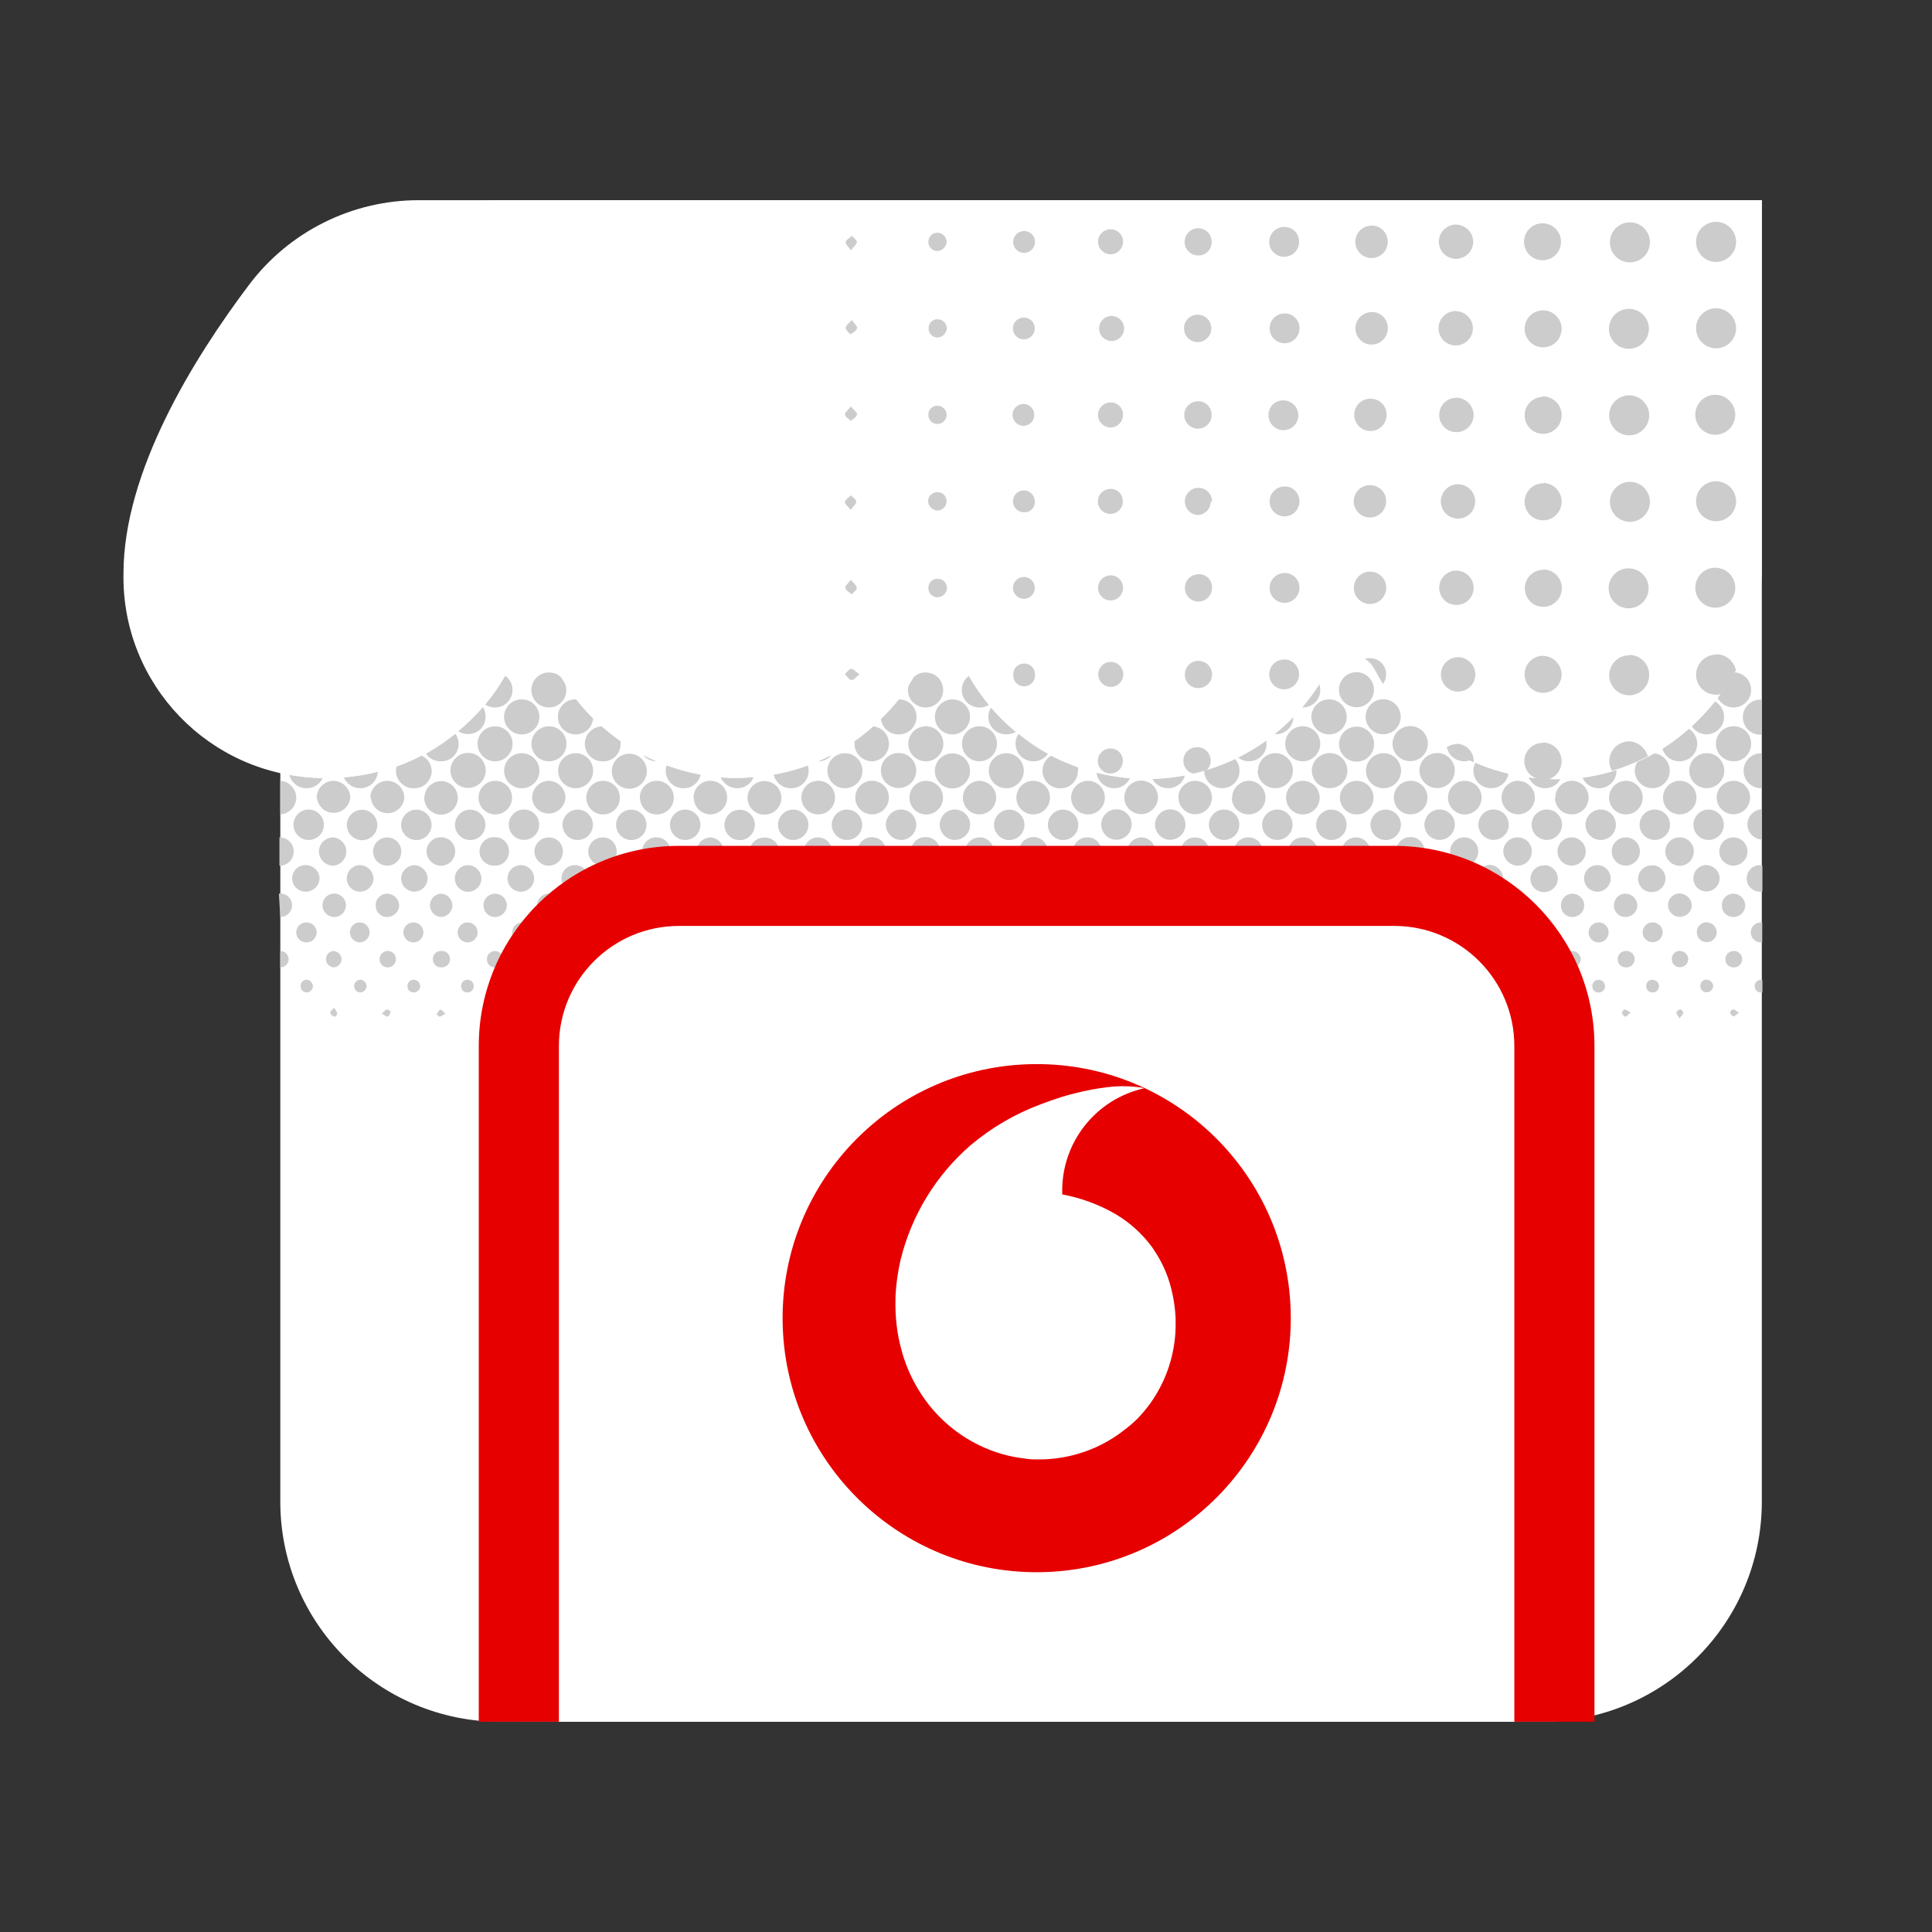 <svg height="120" viewBox="0 0 120 120" width="120" xmlns="http://www.w3.org/2000/svg"><rect x="0" y="0" width="120" height="120" fill="#333333" stroke="none"/><path d="m31.09 12.434h78.34v80.832c0 7.555-6.125 13.676-13.68 13.676h-64.66c-7.555 0-13.68-6.121-13.68-13.676v-67.152c0-7.555 6.125-13.68 13.68-13.68zm0 0" fill="#fff"/><path d="m103.43 52.887c.008-.488.406-.879.895-.875.234-.008.461.086.625.25.168.164.258.391.254.625.004.234-.09.465-.254.629-.168.168-.395.262-.629.262-.488-.016-.879-.406-.891-.891zm2.543-.727c.371.059.742-.102.945-.418.203-.312.203-.719 0-1.031s-.574-.477-.945-.418c-.457.078-.793.473-.793.934 0 .465.336.859.793.934zm1.691 1.605c.484 0 .875-.395.875-.879s-.391-.875-.875-.875c-.484 0-.875.391-.875.875s.391.879.875.879zm.07-5.262c-.422-.027-.816.203-1.004.582-.184.379-.121.832.16 1.145.281.316.723.43 1.121.289.398-.141.668-.508.691-.93.031-.566-.402-1.055-.969-1.094zm-6.773 5.262c.484.008.887-.375.895-.859.012-.484-.371-.887-.855-.895-.484-.012-.887.371-.895.855-.012.484.371.887.855.898zm7.805-7.551c.008-.289-.102-.57-.305-.781-.203-.207-.48-.324-.773-.324-.598-.012-1.098.465-1.109 1.066-.012.602.465 1.098 1.066 1.109.293.012.578-.094.789-.297.211-.203.328-.48.332-.773zm-6.137 5.945c.367.059.738-.102.945-.418.203-.312.203-.719 0-1.031-.207-.312-.578-.477-.945-.418-.457.078-.793.473-.793.934 0 .465.336.859.793.934zm.664-2.66c-.012.281.09.555.285.762.195.203.465.32.746.324.578 0 1.047-.469 1.047-1.043 0-.578-.469-1.047-1.047-1.047-.555.008-1.008.449-1.031 1.004zm2.719-.543c.598 0 1.086-.488 1.086-1.086 0-.602-.488-1.09-1.086-1.09-.602 0-1.09.488-1.09 1.09 0 .598.488 1.086 1.09 1.086zm-10.035 0c.395.004.758-.215.945-.566-.664.016-1.324-.023-1.98-.109.176.414.582.684 1.035.676zm-5.02-1.672c.121 0 .242-.023.355-.062-.5-.23-.98-.492-1.441-.785.117.504.57.855 1.086.848zm1.68 1.672c.527 0 .977-.387 1.055-.906-.699-.164-1.387-.395-2.051-.68-.082.16-.129.336-.129.516.016.609.523 1.09 1.129 1.07zm-10.633-6.129c-.004-.109-.02-.219-.055-.324-.324.5-.68.98-1.062 1.438h.047c.293-.004.57-.121.77-.332.203-.211.312-.492.301-.781zm-3.344 3.387c0-.066 0-.141 0-.211-.555.398-1.141.75-1.754 1.051.324.254.766.301 1.141.125.375-.18.617-.551.625-.965zm28.98-2.273c.602.02 1.105-.453 1.125-1.051.02-.602-.449-1.105-1.051-1.125-.305.551-.645 1.078-1.027 1.578.184.359.547.59.953.598zm-4.977 5.016c.574-.02 1.031-.48 1.047-1.051.02-.574-.41-1.062-.977-1.117-.336.191-.68.367-1.031.527-.109.172-.164.371-.164.57.02.609.523 1.09 1.133 1.07zm1.68-1.672c.488-.008.91-.336 1.039-.805.125-.469-.074-.965-.492-1.215-.508.461-1.055.875-1.633 1.242.141.48.594.797 1.094.777zm-4.402 2.207c-.012.281.09.559.281.766.195.203.461.324.746.328.574.012 1.051-.449 1.062-1.023.012-.578-.449-1.055-1.027-1.066-.559-.004-1.027.434-1.055.996zm-.621-.535c.289.004.562-.109.766-.316.203-.203.316-.477.316-.766 0 0 0 0 0-.043-.688.223-1.391.383-2.109.48.184.402.59.66 1.035.645zm-76.938 8.332c-.344-.016-.633.254-.645.598-.016.344.254.633.594.645.344 0 .625-.277.625-.621 0-.324-.25-.594-.574-.621zm58.477-3.52c.332.035.652-.117.836-.395.18-.277.191-.637.023-.922-.164-.289-.477-.461-.809-.441-.473-.004-.867.367-.895.84-.008.488.379.898.871.918zm1.668-1.609c.367.066.742-.09.949-.398.211-.309.219-.715.023-1.031-.199-.316-.566-.488-.938-.438-.457.066-.801.453-.812.918-.008.465.32.863.777.949zm1.695 1.605c.484 0 .879-.395.879-.879s-.395-.875-.879-.875-.875.391-.875.875.391.879.875.879zm-8.363-4.809c.297.016.586-.09.801-.297.211-.203.332-.488.328-.785.004-.27-.094-.527-.273-.727-.621.293-1.266.535-1.922.727.008.598.496 1.078 1.094 1.082zm1.676 4.82c.234.004.461-.09.629-.254.168-.168.262-.395.258-.629.008-.234-.086-.461-.25-.629s-.391-.258-.625-.254c-.488-.008-.891.379-.902.867.012.5.418.898.914.898zm.578-5.926c-.008.289.105.57.309.777.203.211.48.328.773.328.598.012 1.098-.465 1.109-1.066.012-.602-.465-1.098-1.066-1.109-.293-.004-.574.109-.781.316-.207.207-.32.484-.32.777zm1.074 4.309c.371.059.738-.102.945-.418.203-.312.203-.719 0-1.031-.207-.312-.574-.477-.945-.418-.457.078-.793.473-.793.934 0 .465.336.859.793.934zm20.082 0c.371.059.742-.102.945-.418.203-.312.203-.719 0-1.031s-.574-.477-.945-.418c-.457.078-.793.473-.793.934 0 .465.336.859.793.934zm-11.676 1.609c.242.004.473-.094.641-.266.168-.176.258-.414.242-.652 0-.234-.094-.461-.266-.621-.168-.164-.395-.25-.629-.238-.488.008-.875.41-.871.895.012.492.414.887.906.883zm-11.086-4.195c.02.566.484 1.012 1.051 1.012.578 0 1.043-.469 1.043-1.043 0-.578-.465-1.047-1.043-1.047-.582.016-1.039.496-1.027 1.078zm19.438 2.586c.371.051.734-.117.934-.438.199-.316.191-.723-.02-1.031s-.586-.465-.953-.398c-.457.086-.785.488-.773.949.008.465.352.852.812.918zm-1.762 1.605c.234.02.465-.051.645-.199.18-.152.293-.367.312-.598.027-.234-.047-.465-.195-.645-.148-.18-.367-.289-.598-.309-.234-.023-.469.047-.652.195-.18.148-.297.363-.32.594-.031.496.34.922.836.961zm2.395-4.188c.02.566.488 1.016 1.059 1.008.574-.004 1.039-.477 1.035-1.055-.008-.574-.477-1.039-1.055-1.035-.277.008-.543.129-.734.332-.188.203-.289.473-.281.75zm1.039 4.188c.484 0 .875-.395.875-.879s-.391-.875-.875-.875c-.484 0-.879.391-.879.875s.395.879.879.879zm-4.977-1.605c.371.051.738-.125.934-.441.195-.32.184-.723-.027-1.031s-.586-.461-.953-.395c-.457.086-.781.492-.77.957.012.461.359.848.816.91zm.625-2.625c-.004.566.445 1.031 1.012 1.047.566.004 1.035-.441 1.059-1.008.004-.285-.109-.559-.305-.758-.199-.203-.469-.316-.754-.32-.562.016-1.012.477-1.012 1.039zm-2.32 4.23c.484 0 .875-.395.875-.879s-.391-.875-.875-.875c-.484 0-.875.391-.875.875s.391.879.875.879zm-1.66-1.605c.371.051.738-.117.934-.438.199-.316.191-.723-.02-1.031-.211-.309-.582-.465-.953-.398-.453.086-.781.488-.773.949.008.465.355.852.812.918zm-3.395 0c.367.07.742-.082.953-.387.215-.305.23-.711.035-1.031-.191-.32-.555-.496-.926-.449-.461.059-.812.445-.828.906-.016.465.309.871.766.961zm20.121-6.547c.496-.008.922-.348 1.043-.828.117-.48-.105-.984-.539-1.219-.438.551-.918 1.066-1.438 1.543.203.316.555.508.934.504zm-25.68-1.07c-.367.379-.758.734-1.168 1.062.031.008.062.008.094 0 .586 0 1.066-.473 1.074-1.062zm-62.09 8.344c.004-.234-.09-.461-.254-.625-.168-.164-.395-.258-.629-.25v1.758c.234.004.461-.09.629-.254.164-.168.258-.395.254-.629zm.16-3.332c0-.559-.434-1.02-.992-1.059v2.09c.547-.035.98-.48.992-1.031zm62.516-4.445c-.602 0-1.09.488-1.09 1.086 0 .602.488 1.09 1.09 1.09.598 0 1.086-.488 1.086-1.09 0-.598-.488-1.086-1.086-1.086zm-61.906 3.848c.438.02.844-.227 1.027-.621h-.145c-.645-.027-1.289-.105-1.926-.23.109.492.543.844 1.043.852zm43.523-3.344c.195-.004.387-.055.555-.156-.551-.457-1.066-.957-1.535-1.5-.113.176-.172.379-.168.586.008.297.133.574.352.777.215.199.504.305.797.293zm-32.375-1.09c.008-.219-.055-.434-.172-.621-.469.547-.984 1.051-1.535 1.512.184.117.398.18.621.18.285.004.562-.105.77-.305.203-.203.316-.477.316-.766zm15.621 4.434c.449.012.859-.258 1.023-.676-.328 0-.664.043-1.004.043-.344 0-.691 0-1.035-.043.172.406.57.672 1.016.676zm-26.738 4.777c-.309-.027-.609.121-.773.387-.164.266-.164.602 0 .871.164.266.465.414.773.387.445-.02.797-.383.805-.824-.016-.441-.363-.797-.805-.82zm1.648 1.77c-.375.035-.66.348-.66.727 0 .375.285.688.66.723.277.027.543-.105.688-.34.145-.234.145-.531 0-.766-.145-.234-.41-.367-.688-.344zm51.844-6.547c.492.016.934-.312 1.062-.789-.664.125-1.34.199-2.016.219.191.348.555.562.953.57zm-52.016 13.961c0 .086.137.191.234.223.102.031.191-.117.191-.195 0-.074-.09-.191-.184-.359-.148.156-.281.25-.242.332zm1.863-2.066c-.203.008-.367.168-.383.371s.125.383.328.418c.113.012.223-.027.309-.102.082-.074.133-.184.133-.297-.012-.207-.176-.379-.387-.391zm-1.68-1.785c-.258.031-.453.246-.453.508 0 .258.195.477.453.508.273.004.496-.211.512-.48.008-.289-.223-.527-.512-.535zm-3.379-3.562.086 1.449c.27.004.523-.145.648-.387.129-.242.109-.531-.043-.754-.156-.227-.422-.344-.691-.309zm5.059-6.547c.578.008 1.055-.441 1.082-1.02-.691.176-1.395.289-2.105.348.172.41.578.676 1.023.672zm-3.383 11.895c-.199.035-.34.211-.328.414.008.203.172.363.371.375.211-.004.383-.172.395-.383-.004-.113-.051-.223-.133-.297-.082-.078-.191-.117-.305-.109zm0-3.562c-.344.016-.609.305-.598.648.016.34.305.609.648.594.344 0 .621-.277.621-.621 0-.172-.07-.336-.195-.453-.125-.117-.293-.18-.465-.168zm-1.59 1.777v1.016c.27.008.5-.195.52-.469.012-.141-.039-.281-.141-.387-.098-.102-.234-.16-.379-.16zm40.066-15.125c.602.012 1.098-.469 1.109-1.066.012-.602-.465-1.098-1.066-1.109-.281-.008-.555.094-.766.285-.098.168-.203.336-.309.504-.031.09-.047.184-.051.277-.008.605.477 1.102 1.082 1.109zm-33.434 18.762c-.098 0-.172.125-.324.25.168.094.289.211.363.188.074-.027.16-.168.172-.27.012-.098-.148-.18-.211-.168zm31.797-17.09c.602 0 1.09-.488 1.09-1.09 0-.602-.488-1.086-1.09-1.086-.348.426-.723.828-1.125 1.203.066.57.555.992 1.125.973zm-33.457 8.121c-.445-.008-.816.336-.84.781-.012.23.07.453.23.617.16.164.379.254.609.246.445-.008.805-.363.82-.809-.008-.449-.367-.816-.82-.836zm42.375-5.859c0 .293.117.57.324.773.211.207.488.32.781.316.289.004.57-.109.773-.316.207-.203.324-.484.32-.773.008-.07.008-.145 0-.219-.574-.199-1.133-.441-1.672-.719-.332.195-.531.555-.527.938zm-13.922-.582c.312-.008.609-.148.812-.387-.266.129-.539.262-.812.379zm10.035-3.348c.195-.004.387-.062.555-.168-.469-.559-.887-1.16-1.246-1.797-.293.215-.457.559-.441.922.035.598.535 1.059 1.133 1.043zm8.312 5.012c.426.012.82-.234 1-.621-.699-.059-1.391-.176-2.07-.348.062.547.52.961 1.07.969zm-43.438 0c.285 0 .562-.113.762-.316.199-.203.312-.48.309-.766-.008-.406-.25-.777-.621-.945-.5.266-1.02.492-1.555.68-.035.102-.047.207-.043.316.031.602.547 1.062 1.148 1.031zm38.465-1.672c.352 0 .684-.176.883-.465-.645-.363-1.254-.777-1.824-1.246-.129.184-.195.402-.188.621.004.297.125.578.336.781.211.203.496.316.793.309zm-32.375-4.457c-.004-.344-.172-.664-.457-.859-.363.633-.777 1.23-1.242 1.789.184.121.402.184.621.184.293 0 .57-.121.773-.328.203-.211.312-.496.305-.785zm2.242 1.113c.289.008.57-.102.777-.305.211-.203.324-.48.324-.773 0-.129-.023-.262-.062-.383-.086-.133-.176-.27-.254-.406-.203-.203-.48-.312-.766-.309-.602 0-1.09.484-1.09 1.086 0 .602.488 1.09 1.09 1.09zm-6.676 3.344c.289.004.57-.109.777-.316.203-.207.316-.488.309-.777 0-.223-.07-.441-.199-.621-.57.465-1.184.883-1.828 1.242.215.309.566.484.941.473zm21.719 1.672c.289.008.574-.102.785-.305.207-.203.324-.484.324-.777 0-.109-.016-.223-.047-.328-.691.25-1.398.438-2.121.566.113.492.551.84 1.059.844zm-14.465-4.453c-.004.293.105.574.312.781.203.207.48.324.77.328.578.02 1.066-.418 1.105-.996-.371-.371-.723-.766-1.051-1.18-.293-.016-.578.09-.793.293s-.34.48-.344.773zm1.672 1.676c-.004.289.109.57.312.777s.48.328.77.328c.297.02.586-.086.801-.289.219-.203.34-.484.34-.781 0-.066 0-.129 0-.199-.398-.277-.777-.578-1.141-.902-.586.004-1.066.477-1.082 1.066zm6.094 2.777c.523.023.988-.332 1.102-.844-.719-.133-1.426-.324-2.113-.574-.035.098-.055.203-.062.305-.008.605.473 1.102 1.074 1.113zm-2.484-2.078c.207.258.52.406.852.406-.305-.125-.586-.254-.867-.406zm14.223.406c.574-.016 1.035-.473 1.059-1.047.02-.574-.406-1.062-.977-1.125-.367.332-.758.641-1.164.93-.004.047-.004.098 0 .148 0 .594.477 1.078 1.07 1.094zm-16.734 6.484c.23.004.457-.086.625-.254.164-.164.258-.387.258-.621.004-.234-.086-.461-.25-.629-.164-.168-.387-.258-.621-.254-.488-.004-.887.383-.898.867.008.488.398.883.887.891zm-1.691-1.609c.367.059.738-.102.941-.418.207-.312.207-.719 0-1.031-.203-.312-.574-.477-.941-.418-.457.078-.793.473-.793.934 0 .465.336.859.793.934zm-1.707 1.605c.234.016.465-.062.641-.215.176-.156.281-.375.293-.609.02-.23-.055-.461-.207-.637-.156-.176-.375-.277-.605-.289-.238-.02-.473.059-.652.219-.18.156-.289.379-.301.617-.012.477.355.879.832.914zm4.977-1.613c.359.082.734-.051.957-.344.227-.293.262-.688.09-1.016s-.52-.523-.887-.504c-.469.023-.852.391-.891.859-.043.473.27.898.73 1.004zm-6.609 0c.367.062.738-.102.945-.414.203-.316.203-.719 0-1.035-.207-.312-.578-.477-.945-.414-.457.074-.793.469-.793.934 0 .461.336.855.793.93zm-5.012 1.617c.234.004.461-.09.629-.254.168-.168.262-.395.262-.629.004-.234-.086-.461-.254-.629-.164-.164-.391-.258-.625-.254-.488-.008-.891.383-.902.871.012.492.406.887.895.902zm13.367 0c.488.012.891-.375.902-.863.012-.488-.379-.891-.863-.902-.488-.012-.895.375-.902.863-.012.488.375.891.863.902zm-11.719-1.609c.367.07.738-.082.953-.391.215-.305.227-.711.031-1.031-.195-.316-.559-.492-.93-.445-.461.062-.809.445-.824.91-.012.465.312.867.77.957zm1.734 1.609c.234-.004.461-.105.621-.277.16-.176.242-.406.23-.641-.004-.234-.098-.461-.27-.621-.172-.16-.398-.246-.633-.234-.332-.016-.645.156-.809.445-.168.285-.156.645.023.922.184.277.504.43.836.395zm18.355-1.609c.367.059.738-.102.941-.418.207-.312.207-.719 0-1.031-.203-.312-.574-.477-.941-.418-.457.078-.793.473-.793.934 0 .465.336.859.793.934zm-6.711 0c.371.059.738-.102.945-.418.203-.312.203-.719 0-1.031-.207-.312-.574-.477-.945-.418-.457.078-.793.473-.793.934 0 .465.336.859.793.934zm21.719-1.578c.426.02.82-.223.996-.605.18-.387.105-.844-.184-1.152-.293-.312-.742-.414-1.137-.262-.398.152-.664.531-.672.953-.012.574.441 1.051 1.016 1.066zm-1.625-3.801c-.598 0-1.086.488-1.086 1.09 0 .598.488 1.086 1.086 1.086.602 0 1.09-.488 1.09-1.086 0-.602-.488-1.09-1.09-1.09zm-4.438 1.094c0 .293.117.57.324.777.203.203.484.32.777.316.602 0 1.086-.484 1.086-1.086 0-.602-.484-1.09-1.086-1.09-.602-.004-1.094.48-1.102 1.082zm-31.711 1.641c-.008.285.094.559.293.762.195.203.465.32.746.32.578 0 1.043-.465 1.043-1.043 0-.578-.465-1.043-1.043-1.043-.551.012-1 .441-1.031.992zm21.098 4.266c.332.027.652-.133.824-.414.176-.285.176-.645 0-.926-.172-.285-.492-.445-.824-.418-.484 0-.883.387-.895.871.016.484.414.871.902.875zm-4.352-4.176c.031.551.492.98 1.043.977.426-.012.805-.277.957-.672.152-.398.047-.848-.266-1.141-.312-.289-.77-.359-1.152-.18-.387.18-.625.578-.602 1zm2.711 2.566c.371.055.734-.117.934-.438.199-.316.191-.719-.02-1.031-.211-.309-.586-.465-.953-.395-.457.082-.785.484-.773.945.008.465.352.852.812.918zm.621-2.582c.02.57.488 1.016 1.055 1.008.578 0 1.047-.465 1.047-1.043 0-.578-.469-1.043-1.047-1.043-.281-.004-.555.109-.75.309-.199.203-.309.477-.305.758zm-26.734 0c.07.527.531.914 1.062.895s.965-.438 1-.969c-.023-.57-.492-1.02-1.062-1.02-.285.008-.551.129-.746.336-.191.207-.293.484-.281.766zm3.344-.059c.031.539.473.969 1.016.977.543.012 1.004-.398 1.055-.941.008-.582-.457-1.059-1.039-1.07-.582-.008-1.059.457-1.07 1.039zm14.961-1.656c-.012.605.469 1.102 1.074 1.113.598.008 1.09-.473 1.102-1.07.008-.602-.469-1.094-1.07-1.105-.598-.012-1.094.465-1.105 1.062zm-13.973 5.891c.484.012.887-.371.898-.855.012-.484-.371-.887-.855-.898s-.887.371-.898.855c-.012.48.371.883.855.898zm1.652-1.605c.367.07.742-.082.957-.391.211-.305.223-.711.031-1.031-.195-.316-.559-.492-.93-.445-.461.062-.809.445-.824.91-.012.465.312.867.766.957zm-3.398 0c.359.082.734-.055.957-.344.227-.293.262-.691.09-1.016-.172-.328-.52-.523-.887-.508-.473.027-.852.395-.895.863-.039.469.273.898.734 1.004zm-3.277-1.867c-.457.082-.785.484-.777.945.008.465.348.855.809.922.371.055.738-.117.938-.434.199-.316.191-.723-.02-1.031-.207-.309-.582-.469-.949-.402zm90.336-6.84c-.602 0-1.09.488-1.09 1.09 0 .602.488 1.09 1.09 1.09h.086v-2.191zm-81.363 4.422c.02.605.523 1.082 1.129 1.062.602-.016 1.078-.516 1.062-1.113-.016-.602-.516-1.078-1.117-1.062-.605.012-1.086.508-1.074 1.113zm29.551.621c-.578 0-1.043.469-1.043 1.047 0 .574.465 1.043 1.043 1.043s1.043-.469 1.043-1.043c0-.578-.465-1.047-1.043-1.047zm-36.828 5.273c.457-.039.809-.422.809-.879 0-.461-.352-.84-.809-.879-.488-.004-.887.387-.895.875.016.488.41.875.895.883zm10.609-9.27c-.012.605.469 1.102 1.074 1.113.602.016 1.102-.461 1.117-1.062.016-.598-.461-1.098-1.059-1.113-.293-.012-.578.094-.789.293-.211.203-.336.477-.344.77zm2.762 3.996c-.285.008-.551.129-.742.336-.191.207-.293.484-.277.766.055.543.523.949 1.07.93.547-.023.984-.465 1-1.012-.023-.566-.484-1.016-1.051-1.02zm0-3.387c-.602.016-1.078.516-1.062 1.117.016.598.516 1.074 1.117 1.059.602-.016 1.074-.516 1.059-1.117-.016-.602-.516-1.074-1.113-1.059zm5.68 4.465c.02.566.484 1.016 1.051 1.012.578 0 1.047-.469 1.047-1.043 0-.578-.469-1.047-1.047-1.047-.285-.004-.559.109-.762.312-.199.203-.309.48-.301.766zm-9-4.465c-.602 0-1.09.488-1.09 1.086 0 .602.488 1.09 1.09 1.09.598 0 1.086-.488 1.086-1.09 0-.598-.488-1.086-1.086-1.086zm0 3.387c-.578.012-1.039.484-1.031 1.062.008.574.484 1.035 1.062 1.027.574-.012 1.031-.488 1.02-1.066-.012-.578-.488-1.035-1.066-1.023zm5.004-1.715c-.602 0-1.09.488-1.09 1.09 0 .598.488 1.086 1.09 1.086.602 0 1.086-.488 1.086-1.086 0-.602-.484-1.09-1.086-1.09zm1.703 3.805c.578 0 1.043-.469 1.043-1.043 0-.578-.465-1.047-1.043-1.047-.578 0-1.043.469-1.043 1.047 0 .574.465 1.043 1.043 1.043zm-6.148-2.711c.008.605.5 1.09 1.105 1.082.602 0 1.09-.488 1.09-1.086 0-.602-.488-1.09-1.09-1.09-.293-.004-.574.109-.781.316-.207.207-.324.484-.324.777zm22.867 5.895c.238-.008.461-.105.621-.281.16-.172.242-.402.23-.637-.004-.234-.102-.457-.27-.617-.172-.16-.398-.246-.633-.238-.484.012-.871.414-.863.902.016.492.422.883.914.871zm21.727-1.609c.367.051.734-.121.934-.441.195-.316.184-.723-.027-1.031s-.582-.461-.953-.395c-.453.086-.781.488-.77.953.012.461.355.852.816.914zm-1.711 1.605c.234.008.461-.078.629-.238.172-.16.27-.383.273-.617.012-.23-.074-.457-.23-.629-.16-.172-.383-.27-.617-.27-.484-.016-.887.363-.902.848s.363.891.848.906zm16.785-3.18c.578 0 1.047-.469 1.047-1.043 0-.578-.469-1.047-1.047-1.047-.574 0-1.043.469-1.043 1.047 0 .574.469 1.043 1.043 1.043zm-17.781-1.094c-.016.422.223.809.605.984.383.18.832.105 1.141-.18.309-.289.414-.734.266-1.125-.148-.395-.52-.66-.941-.676-.57-.016-1.051.426-1.082.996zm14.965-1.617c.02.605.523 1.086 1.129 1.07.598-.012 1.078-.508 1.066-1.105-.008-.602-.504-1.082-1.105-1.07-.605.008-1.09.5-1.09 1.105zm-18.949 4.273c.371.051.734-.121.934-.441.195-.316.188-.723-.023-1.031-.211-.309-.586-.461-.953-.395-.457.086-.785.488-.773.953.012.461.355.848.816.914zm.621-2.645c-.016.566.43 1.039.996 1.062.422.023.816-.219.996-.605.18-.383.105-.84-.184-1.148-.293-.312-.742-.414-1.137-.262-.398.152-.664.527-.672.953zm1.059 4.254c.234-.004.457-.102.621-.273.16-.172.246-.398.234-.633-.008-.473-.398-.848-.871-.84-.484.012-.871.414-.863.898.023.469.398.84.863.859zm1.641-1.609c.367.059.738-.105.945-.418.203-.312.203-.719 0-1.031-.207-.316-.578-.477-.945-.418-.457.074-.793.469-.793.934 0 .461.336.859.793.934zm11.695-8.223c.602.016 1.098-.465 1.109-1.066.012-.598-.465-1.098-1.066-1.109-.602-.012-1.098.465-1.109 1.066-.012.602.465 1.098 1.066 1.109zm2.258 2.266c.008.605.508 1.09 1.113 1.082.598 0 1.086-.488 1.086-1.09 0-.602-.488-1.086-1.086-1.086-.297-.004-.578.113-.785.32-.207.207-.324.492-.324.785zm-5.008 1.684c.008.293.129.57.336.77.211.203.492.312.785.309.602 0 1.086-.488 1.086-1.09 0-.602-.484-1.09-1.086-1.09-.297-.004-.582.109-.793.316-.211.207-.328.488-.328.785zm-14.008 5.883c.234.02.465-.059.641-.215.176-.152.281-.371.293-.605.02-.234-.055-.465-.207-.637-.156-.176-.375-.281-.609-.289-.234-.02-.473.059-.648.219-.18.156-.285.383-.293.621-.012.473.352.875.824.914zm20.145-3.176c.578 0 1.047-.469 1.047-1.047s-.469-1.043-1.047-1.043c-.574 0-1.043.465-1.043 1.043s.469 1.047 1.043 1.047zm-2.797-6.078c0 .293.113.574.32.781.203.203.484.32.773.32.602 0 1.09-.488 1.09-1.086 0-.602-.488-1.09-1.09-1.09-.598.004-1.082.484-1.094 1.082zm-.559.625c-.602 0-1.09.484-1.09 1.086 0 .602.488 1.09 1.09 1.09.602 0 1.086-.488 1.086-1.09 0-.602-.484-1.086-1.086-1.086zm-3.34 3.367c-.578 0-1.043.469-1.043 1.047 0 .574.465 1.043 1.043 1.043s1.047-.469 1.047-1.043c0-.578-.469-1.047-1.047-1.047zm5.012-1.715c-.602 0-1.09.488-1.09 1.09 0 .598.488 1.086 1.09 1.086.602 0 1.09-.488 1.09-1.086 0-.602-.488-1.09-1.09-1.09zm-1.668 1.715c-.574 0-1.043.469-1.043 1.047 0 .574.469 1.043 1.043 1.043.578 0 1.047-.469 1.047-1.043 0-.578-.469-1.047-1.047-1.047zm-31.809 3.664c.371.059.742-.102.945-.418.203-.312.203-.719 0-1.031s-.574-.477-.945-.418c-.457.078-.793.473-.793.934 0 .465.336.859.793.934zm.668-2.625c-.004.281.109.551.309.746.199.199.473.305.754.301.574-.012 1.031-.484 1.023-1.059-.004-.574-.477-1.035-1.051-1.031-.574.004-1.035.469-1.035 1.043zm-3.348 0c-.004.566.449 1.031 1.016 1.047.422.012.812-.234.984-.625s.09-.844-.203-1.148c-.297-.305-.75-.398-1.145-.242-.395.16-.652.543-.652.969zm2.73-.578c.602-.012 1.078-.512 1.062-1.113-.012-.602-.512-1.074-1.113-1.062-.602.016-1.074.512-1.062 1.113.016.602.512 1.078 1.113 1.062zm-1.73 4.809c.484.012.891-.367.906-.852.016-.484-.363-.887-.848-.902-.484-.016-.891.363-.906.848-.016.484.367.891.848.906zm7.289-9.246c0 .602.488 1.094 1.094 1.094.602 0 1.09-.488 1.09-1.09 0-.602-.488-1.086-1.09-1.086-.598.004-1.082.484-1.094 1.082zm-3.352 3.355c.016.605.52 1.086 1.125 1.07.602-.012 1.082-.508 1.07-1.105-.012-.602-.508-1.082-1.105-1.07-.293 0-.57.117-.777.328-.203.207-.316.488-.312.777zm6.145.621c-.566 0-1.027.445-1.051 1.008-.023.566.41 1.043.977 1.078.281.012.555-.094.762-.285.203-.191.324-.461.332-.742-.004-.566-.449-1.031-1.016-1.059zm-.039-3.387c-.602.008-1.078.504-1.07 1.105.012.602.508 1.082 1.109 1.07.598-.012 1.078-.508 1.066-1.105-.008-.602-.504-1.082-1.105-1.07zm-3.312 0c-.602 0-1.09.488-1.09 1.086 0 .602.488 1.09 1.09 1.09.602 0 1.086-.488 1.086-1.09 0-.598-.484-1.086-1.086-1.086zm9.02 4.465c.023.562.488 1.008 1.051 1.012.578 0 1.047-.469 1.047-1.043 0-.578-.469-1.047-1.047-1.047-.281 0-.555.117-.75.316-.199.203-.305.477-.301.762zm-2.293 4.195c.234-.012.449-.113.605-.285.156-.176.238-.402.227-.633-.004-.234-.098-.457-.266-.617-.168-.164-.395-.25-.629-.242-.488.008-.879.406-.875.895.008.492.414.887.906.883zm-1.73-1.609c.367.07.742-.082.957-.387.215-.305.227-.711.035-1.031-.195-.32-.559-.496-.93-.449-.461.059-.809.445-.824.906-.016.465.309.871.762.961zm3.352 0c.371.066.742-.086.953-.395.211-.309.223-.715.023-1.031-.195-.32-.562-.492-.93-.441-.461.066-.805.453-.816.914-.012.465.316.867.77.953zm15.594-7.637c.008.605.504 1.094 1.109 1.09.602 0 1.086-.488 1.086-1.09 0-.602-.484-1.086-1.086-1.086-.605-.004-1.102.48-1.109 1.086zm-20.605 9.246c.238 0 .461-.094.625-.262.164-.168.258-.391.254-.629 0-.23-.09-.457-.258-.621-.168-.164-.391-.254-.625-.246-.488 0-.887.395-.891.883.02.484.41.867.895.875zm-5.016-1.609c.371.055.738-.117.938-.434.199-.316.191-.723-.02-1.031-.207-.309-.582-.469-.949-.402-.457.082-.785.484-.777.945.008.465.352.855.809.922zm3.355 0c.371.051.738-.125.934-.441.195-.32.184-.723-.027-1.031-.211-.309-.586-.461-.953-.395-.457.086-.781.492-.77.957.012.461.359.848.816.91zm-1.664 1.617c.238-.004.465-.105.625-.281.164-.176.246-.41.234-.645 0-.238-.098-.461-.27-.625-.168-.16-.398-.246-.633-.234-.242-.004-.473.094-.645.266-.168.172-.258.406-.25.648.023.496.438.883.938.871zm-13.375-.008c.457-.039.809-.422.809-.879 0-.461-.352-.84-.809-.879-.488.004-.879.398-.875.887.016.477.398.859.875.871zm25.059-.035c-.43.035-.758.395-.758.82 0 .43.328.789.758.824.441-.004.805-.352.832-.793 0-.469-.379-.852-.844-.852zm-45.16 5.332c-.258.02-.461.234-.469.492-.012.262.18.488.438.523.195.027.387-.062.492-.223.109-.164.117-.371.02-.539-.098-.172-.285-.27-.48-.254zm41.812-5.332c-.309-.027-.609.121-.773.387-.164.266-.164.602 0 .871.164.266.465.414.773.387.449-.023.797-.391.797-.84-.02-.43-.363-.777-.797-.805zm1.688 1.77c-.199-.004-.387.074-.527.215-.137.145-.211.336-.199.531 0 .188.074.371.207.504.137.129.316.203.508.199.195 0 .387-.078.527-.215.137-.141.215-.332.211-.531-.027-.387-.34-.691-.727-.703zm1.641 1.785c-.344.016-.609.305-.598.648.016.34.305.609.648.594.344-.012.609-.301.594-.645-.012-.344-.301-.613-.645-.598zm-3.332 0c-.344 0-.621.277-.621.621s.277.621.621.621.621-.277.621-.621-.277-.621-.621-.621zm3.371 3.562c-.207.008-.371.168-.387.371-.012.203.129.383.328.418.113.012.227-.027.312-.102.082-.074.133-.184.137-.297-.016-.207-.184-.375-.391-.391zm-1.691-1.785c-.273-.004-.496.215-.5.484-.012.141.035.281.137.383.098.102.234.156.375.148.27.004.496-.211.508-.48.004-.141-.051-.277-.148-.375-.098-.102-.23-.16-.371-.16zm-4.977-5.332c-.441-.004-.812.34-.84.781-.012.223.07.441.223.605.152.164.363.258.586.258.449-.004.812-.359.828-.809-.004-.449-.359-.816-.809-.836zm-.035 3.555c-.344 0-.625.277-.625.621s.281.621.625.621.621-.277.621-.621-.277-.621-.621-.621zm0 3.562c-.199.023-.352.195-.352.395 0 .199.152.371.352.395.109.004.219-.039.297-.117.078-.078.121-.188.117-.297-.02-.219-.207-.379-.422-.375zm1.629-1.785c-.258.031-.453.246-.453.508 0 .258.195.477.453.508.137.004.273-.051.371-.148.102-.098.156-.23.156-.367-.012-.281-.246-.504-.527-.5zm-.18 3.852c0 .086.137.191.234.223s.191-.117.191-.195c0-.074-.094-.191-.184-.359-.121.156-.25.25-.242.332zm-3.109-7.414c-.199-.008-.391.07-.531.207-.141.141-.215.332-.211.527-.004.391.309.707.699.715.402 0 .73-.324.738-.727-.016-.383-.312-.691-.691-.723zm4.973 5.348c-.199.035-.344.211-.332.414s.172.363.375.375c.152.008.297-.07.371-.203.074-.133.066-.297-.023-.422-.086-.125-.238-.188-.391-.164zm-1.629-5.348c-.199-.004-.387.074-.523.215-.141.145-.211.336-.203.531 0 .188.074.371.211.504.133.129.316.203.504.199.195 0 .387-.078.527-.215.137-.141.215-.332.211-.531-.023-.387-.344-.695-.734-.703zm11.719 1.785c-.344 0-.621.277-.621.621s.277.621.621.621c.344.012.633-.258.641-.602.012-.344-.258-.629-.602-.641zm0 3.562c-.109 0-.219.047-.293.133-.074.086-.109.199-.09.309.004.105.055.199.133.266.082.066.188.098.289.082.211-.02.371-.199.367-.41-.016-.223-.211-.395-.438-.379zm-5.234 2.09c.055.102.148.176.262.203.039 0 .18-.148.176-.215-.008-.07-.121-.188-.23-.344-.137.168-.258.281-.238.355zm5.23-9.207c-.312-.02-.605.145-.762.414-.152.27-.145.602.027.863s.473.402.785.367c.426-.047.746-.414.734-.844-.016-.434-.355-.781-.785-.801zm1.629 5.332c-.258.031-.453.246-.453.508 0 .258.195.477.453.508.195.02.383-.07.488-.238.102-.164.102-.375 0-.539-.105-.168-.293-.258-.488-.238zm-3.332 0c-.277 0-.5.223-.5.5-.004.129.039.258.129.352.086.098.207.156.34.164.191.02.383-.07.488-.238.102-.164.102-.375 0-.539-.105-.168-.297-.258-.488-.238zm3.363 3.637c-.09 0-.199.125-.238.227-.035.098.121.203.188.211.07.004.191-.094.367-.18-.176-.133-.242-.262-.316-.258zm-3.379-7.199c-.371.047-.652.371-.637.746.012.379.312.684.688.703.273.016.535-.129.672-.367.133-.238.125-.531-.027-.762-.152-.23-.422-.352-.695-.32zm-.211 7.414c0 .086.137.191.238.223.098.031.191-.117.191-.195 0-.074-.094-.191-.188-.359-.105.156-.242.25-.242.332zm-3.109-7.414c-.371.035-.66.348-.66.727 0 .375.289.688.66.723.199.012.391-.059.539-.191.145-.133.23-.32.238-.516 0-.203-.086-.395-.23-.535-.148-.137-.344-.215-.547-.207zm0 3.562c-.258.031-.453.246-.453.508 0 .258.195.477.453.508.195.02.387-.07.488-.238.105-.164.105-.375 0-.539-.102-.168-.293-.258-.488-.238zm1.648 1.785c-.102.008-.199.055-.266.133-.066.078-.098.18-.086.285 0 .102.039.199.117.273.074.07.176.105.277.098.215-.004.383-.172.395-.383-.004-.117-.051-.227-.137-.301-.086-.078-.199-.117-.312-.105zm.043-7.117c-.223 0-.438.094-.59.254-.156.16-.238.379-.23.602.02.445.383.793.828.789.426-.035.754-.395.754-.824 0-.426-.328-.785-.754-.82zm0 3.555c-.34.016-.609.305-.594.648.012.34.301.609.645.594.344-.012.609-.301.598-.645-.016-.344-.305-.613-.648-.598zm-13.367-3.555c-.445.012-.797.375-.801.82-.004.445.352.812.797.824.445.004.816-.344.84-.789 0-.23-.094-.453-.258-.613-.164-.164-.391-.25-.621-.242zm-15.059 1.77c-.375.023-.672.332-.68.707-.012.379.27.699.645.742.387.012.719-.285.75-.672.016-.41-.305-.758-.715-.777zm4.977 1.785c-.344.016-.613.305-.598.648.012.34.301.609.645.594.344-.012.613-.301.598-.645-.012-.344-.305-.613-.645-.598zm1.473 5.641c0 .043.109.203.18.211.066.004.191-.094.367-.18-.148-.133-.238-.262-.312-.258-.074.008-.203.133-.242.227zm.234-3.863c-.258.02-.465.23-.473.492-.012.258.18.484.438.523.27.012.504-.191.535-.461.008-.141-.043-.277-.133-.383-.094-.102-.227-.164-.367-.172zm1.637 1.785c-.215.012-.379.191-.375.406 0 .102.039.199.113.273.07.07.172.113.273.109.113 0 .219-.047.297-.125.074-.082.113-.191.105-.305-.023-.207-.203-.363-.414-.359zm-3.34 0c-.113.004-.215.055-.289.141-.07.086-.102.195-.082.309.008.102.059.195.141.258.082.066.184.094.285.078.211-.023.367-.207.355-.418-.02-.215-.203-.375-.414-.367zm1.699-5.348c-.199-.004-.391.074-.527.215-.141.141-.215.336-.207.531.004.391.324.707.715.703.195.004.387-.074.527-.211.137-.141.215-.332.211-.527-.02-.387-.332-.695-.719-.711zm-3.359 3.562c-.141 0-.273.055-.371.156-.094.102-.145.238-.133.379.008.273.234.484.504.48.141 0 .277-.055.375-.156.098-.102.148-.238.141-.379-.02-.27-.242-.48-.516-.48zm-1.664-5.332c-.312-.027-.613.121-.777.387-.164.266-.164.602 0 .871.164.266.465.414.777.387.453-.004.82-.371.832-.824-.02-.449-.383-.809-.832-.82zm1.641 1.77c-.391.012-.699.332-.699.723-.004.188.066.371.195.508s.309.215.496.219c.199.008.391-.062.531-.195.145-.137.23-.324.234-.52-.008-.41-.348-.742-.758-.734zm-1.605 5.355c-.102-.016-.207.012-.285.074-.082.062-.133.156-.145.262-.02.109.012.223.082.309.074.086.18.137.293.137.211.004.395-.152.414-.367.008-.211-.148-.395-.359-.414zm-.035-3.57c-.344 0-.625.277-.625.621s.281.621.625.621c.34 0 .621-.277.621-.621s-.281-.621-.621-.621zm6.688 0c-.344 0-.621.277-.621.621s.277.621.621.621.621-.277.621-.621-.277-.621-.621-.621zm-5.035 5.414c-.094 0-.176.125-.316.25.168.094.277.211.359.188.082-.027.16-.168.176-.27.012-.098-.156-.18-.219-.168zm30.137-7.199c-.391-.012-.719.289-.738.68-.02.195.043.391.176.539.133.145.32.23.52.23.387.012.719-.285.75-.672.02-.41-.297-.758-.707-.777zm-18.406 5.348c-.102-.004-.199.031-.277.102-.074.066-.121.164-.125.266-.012.102.023.207.09.285.066.082.16.129.266.137.109.008.223-.027.305-.105.082-.074.133-.18.137-.293-.012-.211-.18-.379-.395-.391zm-1.695 1.867c-.094 0-.176.121-.316.246.168.094.277.211.359.188.082-.023.156-.168.168-.266.012-.102-.148-.195-.211-.184zm-4.973-8.973c-.34-.004-.645.199-.773.508-.129.312-.055.672.184.906.242.238.602.305.91.172.309-.133.508-.441.5-.777-.016-.461-.395-.824-.852-.82zm5.016 1.77c-.199 0-.387.082-.523.227-.137.145-.207.336-.199.535.004.188.082.363.219.492.137.133.316.203.504.195.199 0 .387-.078.527-.219.137-.145.211-.336.207-.531-.023-.406-.359-.719-.766-.711zm3.359 7.195c-.102.039-.23.137-.238.223-.004.09.125.18.242.336.094-.168.188-.266.188-.367 0-.098-.148-.215-.223-.203zm-1.699-5.41c-.344 0-.621.277-.621.621s.277.625.621.625.621-.281.621-.625-.277-.621-.621-.621zm1.672 1.766c-.129-.008-.258.035-.359.125-.098.086-.156.211-.16.344-.02.137.027.277.121.383s.227.164.367.164c.27.012.504-.191.531-.461.008-.141-.043-.277-.133-.383-.094-.102-.227-.164-.367-.172zm-3.352 0c-.258.031-.453.246-.453.508 0 .258.195.477.453.508.273.008.508-.195.531-.469.008-.145-.047-.285-.145-.387-.102-.105-.242-.164-.387-.16zm-3.383 0c-.27.012-.484.238-.477.512-.008.27.207.496.477.504.141.004.277-.043.379-.141.102-.094.16-.227.164-.363-.004-.141-.062-.273-.164-.367-.102-.098-.238-.148-.379-.145zm0-3.562c-.375.047-.652.371-.637.746.012.379.312.684.688.703.273.016.535-.129.672-.367.133-.238.125-.531-.027-.762-.152-.23-.422-.352-.695-.32zm.062 7.195c-.098 0-.234.109-.254.199-.02.086.094.184.191.359.121-.156.23-.242.238-.336.008-.094-.133-.23-.176-.223zm1.637-8.965c-.43.027-.766.379-.773.809-.008.43.316.793.742.836.223.004.441-.082.598-.238.16-.156.254-.371.254-.594-.02-.445-.375-.797-.82-.812zm0 3.555c-.344 0-.621.277-.621.621s.277.621.621.621.621-.277.621-.621c0-.336-.27-.613-.609-.621zm-.039 3.562c-.102.004-.199.051-.27.129-.066.078-.102.18-.094.281-.004.102.039.203.113.273.074.07.172.109.277.105.113 0 .219-.047.293-.129.078-.082.113-.195.105-.305-.031-.207-.207-.355-.41-.355zm-6.668-7.117c-.312-.027-.613.121-.777.387s-.164.602 0 .871c.164.266.465.414.777.387.441-.02.797-.379.805-.824-.016-.441-.367-.797-.805-.82zm51.605 9.184c.035.098.148.215.234.223.086.004.164-.133.312-.262-.176-.086-.273-.18-.367-.176-.094.008-.18.168-.148.215zm-1.445-9.184c-.309-.027-.609.121-.773.387-.164.266-.164.602 0 .871.164.266.465.414.773.387.43-.035.758-.395.758-.824 0-.426-.328-.785-.758-.82zm1.66 5.332c-.27.02-.477.246-.465.516-.004.133.047.258.137.352.094.094.219.148.348.148.195.02.387-.07.488-.238.105-.164.105-.375 0-.539-.102-.168-.293-.258-.488-.238zm0-3.562c-.387.008-.699.324-.699.715-.012.188.059.375.188.512.129.137.305.219.496.223.195.008.387-.062.531-.195.145-.133.23-.316.238-.512-.004-.406-.328-.734-.734-.742zm1.676 1.785c-.168.008-.324.082-.434.207-.113.121-.168.285-.16.453.027.324.297.57.625.57.34 0 .621-.277.621-.621-.008-.344-.293-.617-.637-.609zm-3.352 0c-.344.016-.613.305-.598.648.012.34.301.609.645.594.344-.012.613-.301.598-.645-.012-.344-.301-.613-.645-.598zm3.406 3.57c-.102-.016-.207.012-.289.074-.078.066-.129.164-.133.266-.02.113.012.227.086.309.074.086.18.137.293.133.215.012.402-.152.414-.367.012-.219-.156-.402-.371-.414zm-23.461 0c-.211.004-.383.176-.383.391-.004.102.035.203.105.277.07.074.168.117.273.121.211.004.395-.156.414-.367.008-.109-.031-.219-.102-.297-.074-.082-.18-.129-.289-.133zm20.098 0c-.113-.008-.223.031-.301.113-.078.078-.121.191-.109.301 0 .105.043.203.121.273s.18.109.281.102c.215-.008.387-.18.391-.391-.004-.207-.16-.379-.363-.406zm-1.672 1.863c-.102.039-.23.137-.242.223-.016.09.121.184.242.336.09-.168.191-.266.191-.359s-.137-.234-.176-.223zm5.004-8.965c-.312-.027-.613.125-.777.391-.164.266-.164.602 0 .867.164.266.465.418.777.391.445-.02.797-.383.801-.828s-.34-.812-.781-.844zm-6.691 0c-.309-.027-.609.125-.773.391-.164.266-.164.602 0 .867.164.266.465.418.773.391.445-.02.801-.383.809-.828-.004-.445-.348-.809-.789-.844zm1.668 5.309c-.27.023-.477.258-.461.531 0 .141.062.273.168.367.105.09.246.133.387.117.27-.023.473-.254.465-.523-.008-.141-.07-.27-.176-.363s-.242-.137-.383-.129zm0-3.562c-.188.012-.363.098-.488.238-.125.141-.191.328-.176.516 0 .195.082.387.23.52.145.129.344.195.539.176.387-.031.684-.359.676-.746-.023-.406-.375-.719-.781-.703zm10.059 0c-.191-.004-.379.07-.52.207-.137.133-.215.32-.215.516-.004.188.062.371.195.508.129.137.309.215.496.219.195.008.391-.062.531-.195.145-.137.23-.324.234-.52-.008-.41-.344-.738-.754-.734zm1.688 5.348c-.105 0-.203.043-.273.121-.074.074-.109.172-.109.277 0 .102.035.203.109.277.07.074.168.113.273.113h.098v-.77c-.043-.012-.086-.02-.129-.02zm0-3.562c-.344 0-.625.277-.625.621s.281.621.625.621h.086v-1.23zm-13.355 3.562c-.113-.008-.223.035-.305.113-.078.082-.121.191-.113.305.004.102.047.199.121.27.074.066.176.105.277.102.211-.004.383-.172.398-.383-.008-.219-.18-.395-.398-.406zm13.371-7.117c-.309-.027-.609.121-.773.387-.164.266-.164.602 0 .871.164.266.465.414.773.387h.082v-1.613zm0-6.953c-.598 0-1.086.488-1.086 1.09 0 .598.488 1.086 1.086 1.086h.051v-2.168zm-1.727 12.285c-.273.012-.488.234-.492.504-.004.133.043.262.133.355.09.098.215.152.348.156.191.02.383-.07.488-.238.102-.164.102-.375 0-.539-.105-.168-.297-.258-.488-.238zm1.672-8.797c-.457.074-.793.469-.793.934 0 .461.336.855.793.93h.102v-1.863zm-3.312 10.57c-.105-.004-.203.031-.281.098-.074.07-.121.168-.125.27-.008.102.023.207.09.285.066.078.16.129.266.137.113.008.223-.027.305-.105.086-.074.133-.18.137-.293-.02-.207-.184-.367-.391-.379zm-1.617-5.348c-.402-.039-.754.258-.793.656-.039.398.254.754.656.793.195.02.395-.039.547-.164.156-.125.254-.305.273-.5.008-.398-.289-.734-.684-.773zm3.051 7.387c.031.109.109.203.211.25.082 0 .184-.113.344-.227-.16-.105-.254-.211-.348-.211s-.211.156-.207.199zm-3.109-3.824c-.129-.004-.258.047-.352.137-.094.094-.148.219-.148.348-.016.141.035.281.133.383s.234.156.375.148c.27 0 .496-.211.512-.48 0-.141-.055-.273-.156-.375-.098-.098-.234-.152-.375-.148zm.039 3.633c-.098 0-.234.109-.254.199-.02.086.094.191.191.359.117-.164.23-.242.238-.336.004-.094-.145-.219-.188-.211zm1.629-5.41c-.344 0-.621.277-.621.621s.277.621.621.621.621-.277.621-.621c-.008-.344-.289-.617-.633-.609zm0-3.559c-.445 0-.812.352-.832.797-.023.449.324.828.77.852.465.016.852-.352.863-.812-.012-.438-.352-.793-.789-.82zm-10.035 3.559c-.344-.012-.629.258-.641.602s.262.633.602.641c.344 0 .625-.277.625-.621-.008-.32-.254-.582-.574-.609zm-11.715 5.414c-.086 0-.199.125-.234.227-.039.098.109.203.188.211.074.004.191-.094.359-.184-.133-.117-.223-.246-.301-.242zm0-3.637c-.258.027-.453.246-.453.508 0 .258.195.477.453.508.273.008.508-.195.531-.469.004-.137-.047-.273-.145-.375-.094-.102-.227-.156-.367-.16zm-1.68-5.336c-.309-.027-.609.125-.773.391-.164.266-.164.602 0 .867.164.266.465.418.773.391.445-.02.801-.379.809-.828-.023-.426-.359-.773-.789-.805zm3.348 0c-.223.004-.438.098-.594.258-.156.16-.238.379-.234.602.02.445.391.793.832.789.445-.02.801-.379.809-.828-.02-.43-.363-.777-.793-.805zm0 3.559c-.344 0-.621.277-.621.621s.277.621.621.621.621-.277.621-.621c-.008-.34-.285-.613-.629-.609zm0 3.562c-.113-.004-.223.043-.297.129-.074.082-.109.195-.094.305.004.105.051.203.129.27.078.066.184.098.285.086.211-.016.375-.191.375-.402-.023-.203-.184-.359-.387-.375zm-1.699-5.348c-.371.035-.66.348-.66.723 0 .379.289.691.66.727.199.008.391-.062.535-.199.141-.133.227-.32.23-.516-.012-.406-.348-.727-.754-.723zm-1.66 1.785c-.344 0-.621.277-.621.621s.277.621.621.621.621-.277.621-.621-.277-.621-.621-.621zm-3.336-3.559c-.227.008-.438.102-.59.266-.152.164-.23.383-.219.605.023.445.395.789.84.777.426-.035.754-.395.754-.824 0-.43-.328-.785-.754-.824zm0 3.559c-.344 0-.625.277-.625.621 0 .328.258.602.586.621.344.016.633-.25.648-.594.016-.344-.25-.633-.594-.648zm1.652 5.414c-.086 0-.199.125-.238.227-.035.098.113.203.188.211.074.004.195-.094.363-.184-.102-.117-.195-.246-.27-.242zm0-3.637c-.141-.004-.277.055-.371.16-.098.102-.145.242-.133.383.004.129.062.25.156.34.098.09.223.137.355.133.137 0 .273-.055.371-.156.094-.102.145-.242.137-.379-.023-.254-.23-.453-.484-.469zm13.379-3.562c-.391 0-.707.312-.715.703-.012.195.059.391.195.535.137.141.328.219.527.211.387-.004.707-.309.727-.695 0-.395-.309-.723-.703-.742zm-13.355 0c-.375.023-.672.328-.684.703-.012.379.266.703.641.746.273.031.543-.094.695-.324.148-.227.16-.523.02-.762-.137-.238-.395-.379-.672-.363zm1.645 5.348c-.113 0-.223.051-.293.137-.074.086-.105.199-.09.309.012.105.062.199.145.262.082.066.184.094.285.074.211-.02.371-.203.363-.414-.031-.191-.188-.34-.383-.355zm10.008 0c-.102.004-.199.055-.266.133-.066.078-.098.18-.09.285 0 .102.043.199.121.27.074.074.176.109.277.102.152.008.297-.07.371-.203.074-.137.066-.301-.023-.426-.086-.121-.238-.188-.391-.16zm-1.664-5.348c-.199.008-.383.094-.516.238-.129.148-.191.344-.176.539.008.188.09.363.23.488.137.129.32.191.508.184.277.016.535-.129.672-.367s.125-.535-.027-.762c-.152-.23-.422-.352-.691-.32zm0 3.562c-.273-.004-.5.215-.504.484-.012.141.039.277.137.379.098.102.23.156.371.152.273 0 .496-.211.512-.48.004-.266-.195-.492-.461-.523zm1.652-1.777c-.344.008-.613.297-.602.641.008.344.297.613.641.602.34-.008.613-.297.602-.641-.012-.344-.297-.613-.641-.602zm0-3.559c-.445.004-.809.359-.828.805-.008.445.332.816.777.844.469.012.855-.359.867-.828-.02-.402-.316-.738-.719-.805zm1.699 5.348c-.273.023-.477.262-.457.535.004.141.066.273.172.367.109.09.25.133.391.113.266-.031.465-.262.457-.531-.008-.137-.074-.27-.18-.359s-.246-.137-.383-.125zm.059 3.633c-.09.035-.223.137-.234.223-.012.086.125.18.242.336.094-.168.191-.266.191-.367 0-.098-.152-.203-.199-.191zm-5.027-5.41c-.344 0-.621.277-.621.621s.277.621.621.621.621-.277.621-.621-.277-.621-.621-.621zm0 3.562c-.215.008-.383.184-.379.398-.004.211.164.387.379.391.152.02.301-.051.387-.18.082-.133.082-.297 0-.426-.086-.133-.234-.203-.387-.184zm-1.656-5.348c-.195-.004-.387.074-.523.219-.137.141-.207.332-.195.527-.004.188.07.371.207.5.133.133.312.207.5.203.199 0 .391-.078.527-.215.141-.141.215-.332.215-.531-.023-.391-.348-.699-.742-.703zm-.043 3.562c-.27.012-.484.238-.477.512-.008.27.207.496.477.504.141.008.277-.043.383-.137.102-.094.164-.227.164-.367-.004-.141-.062-.273-.168-.371-.102-.094-.238-.145-.379-.141zm1.688-5.332c-.445.016-.801.379-.805.824 0 .445.355.812.805.82.309.027.609-.121.773-.387.164-.27.164-.605 0-.871-.164-.266-.465-.414-.773-.387zm1.461 9.184c.035.09.148.215.234.223.086.004.168-.133.312-.254-.168-.094-.273-.188-.367-.184-.094.008-.199.168-.18.215zm-3.109-.215c-.09 0-.199.125-.238.227-.035.098.113.203.18.211.07.004.199-.094.367-.18-.141-.133-.254-.262-.309-.258zm-20.301.188c.027.113.105.203.211.25.074 0 .18-.113.344-.223-.168-.109-.258-.215-.352-.215-.09 0-.215.145-.203.188zm-39.953-3.824c-.145.004-.277.066-.367.172-.094.109-.133.25-.113.387.008.133.07.254.168.34.102.086.23.129.359.117.195.008.379-.094.473-.262.094-.172.082-.379-.027-.539-.109-.16-.301-.242-.492-.215zm0-3.562c-.375.035-.664.348-.664.727 0 .375.289.688.664.723.195.004.387-.078.523-.219.137-.141.215-.328.207-.527-.02-.371-.312-.672-.684-.703zm1.676 5.348c-.109-.004-.219.039-.297.117-.078.082-.117.195-.105.305.004.102.047.199.121.27.074.066.176.105.277.098.211-.004.383-.176.391-.391-.004-.195-.145-.359-.336-.398zm0-3.562c-.344 0-.621.277-.621.621s.277.621.621.621.621-.277.621-.621-.277-.621-.621-.621zm-3.367 3.562c-.105.004-.203.051-.27.129-.07.078-.105.18-.098.281 0 .102.039.203.113.273.074.07.176.109.277.105.113 0 .219-.047.293-.129.074-.086.113-.195.105-.305-.027-.195-.188-.344-.387-.355zm0-3.562c-.344 0-.625.277-.625.621s.281.621.625.621c.34 0 .621-.277.621-.621s-.281-.621-.621-.621zm1.434 5.641c0 .043.121.203.188.211.07.004.191-.094.367-.18-.148-.133-.242-.262-.316-.258-.074.008-.133.133-.168.227zm-1.391-9.195c-.445.02-.793.383-.805.824.004.445.359.809.805.82.223 0 .438-.086.594-.246.16-.16.246-.375.246-.598-.027-.445-.395-.797-.84-.801zm8.367 5.332c-.262.02-.465.23-.473.492-.012.258.176.484.438.523.137.016.277-.027.383-.121.109-.094.172-.223.176-.363.004-.141-.051-.277-.148-.379-.098-.098-.234-.152-.375-.152zm-5.012-5.332c-.336 0-.637.199-.766.512-.125.309-.051.668.188.902.238.234.594.305.902.172.309-.133.508-.438.504-.773-.02-.445-.379-.801-.828-.812zm3.359 3.555c-.344 0-.621.277-.621.621s.277.621.621.621.621-.277.621-.621-.277-.621-.621-.621zm11.684 1.777c-.262.031-.457.246-.457.508 0 .258.195.477.457.508.137.012.277-.035.379-.129.105-.094.168-.223.172-.363.004-.145-.055-.285-.16-.383-.105-.098-.246-.148-.391-.141zm-11.695-5.332c-.312-.027-.613.121-.777.387-.164.266-.164.602 0 .871.164.266.465.414.777.387.426-.035.754-.395.754-.824 0-.426-.328-.785-.754-.82zm.043 7.125c-.102-.016-.207.012-.289.074s-.133.156-.141.262c-.02.109.012.223.086.309.074.086.18.137.293.137.215.016.402-.148.418-.367.012-.215-.152-.402-.367-.414zm-1.766-1.793c-.273.023-.477.262-.457.535.004.141.066.273.172.367.109.09.25.133.391.113.27-.023.473-.258.461-.531-.012-.137-.078-.27-.184-.359s-.246-.137-.383-.125zm.043-3.562c-.199.004-.387.086-.52.23-.137.145-.203.34-.191.535.008.188.086.363.223.492.137.129.32.199.508.191.387-.008.703-.312.719-.703.004-.195-.074-.387-.215-.527-.137-.141-.328-.219-.523-.219zm3.109 7.414c.035.09.148.215.234.223.086.004.168-.133.312-.254-.168-.094-.27-.188-.363-.184-.09.008-.184.168-.168.215zm-3.34 0c0 .086.137.191.23.223s.199-.117.199-.195c0-.074-.094-.191-.188-.359-.105.156-.234.25-.223.332zm6.902-3.852c-.273.016-.484.238-.48.512-.004.129.047.258.137.352.094.094.219.148.348.152.195.02.387-.07.488-.238.105-.164.105-.375 0-.539-.102-.168-.293-.258-.488-.238zm1.703-1.777c-.344 0-.621.277-.621.621s.277.621.621.621.621-.277.621-.621-.277-.621-.621-.621zm1.449 5.652c0 .086.156.172.254.199.098.023.18-.145.176-.219-.008-.074-.113-.18-.23-.336-.102.168-.219.281-.199.355zm-1.445-9.207c-.309-.027-.609.121-.773.387-.164.266-.164.602 0 .871.164.266.465.414.773.387.445-.02.801-.379.809-.824-.016-.441-.367-.797-.809-.82zm3.309 7.117c-.199.023-.348.195-.348.395 0 .199.148.371.348.395.113 0 .219-.047.297-.129.074-.082.113-.195.102-.305-.023-.203-.195-.355-.398-.355zm-1.598-5.348c-.383 0-.699.301-.723.68-.027.383.25.719.629.77.199.012.391-.059.535-.191.145-.129.234-.316.242-.512 0-.387-.297-.711-.684-.746zm3.07 7.414c.043.105.129.188.238.223.043 0 .191-.117.199-.195.004-.074-.094-.191-.188-.359-.125.156-.254.25-.25.332zm-1.465-5.598c-.344.012-.613.297-.605.641.012.344.297.613.641.602.344-.008.613-.297.605-.641-.012-.344-.297-.613-.641-.602zm.055-3.555c-.449-.023-.836.32-.863.773-.031.449.309.84.762.875.449.035.844-.297.887-.75.02-.227-.051-.453-.195-.629-.148-.176-.359-.285-.59-.301zm-1.746 5.301c-.273.02-.48.25-.465.523 0 .27.219.492.488.492.141.004.277-.047.379-.145.098-.098.152-.234.152-.371-.008-.141-.066-.273-.172-.367-.105-.094-.242-.141-.383-.133zm-4.973-1.777c-.344 0-.625.277-.625.621 0 .324.25.598.574.621.344 0 .621-.277.621-.621s-.277-.621-.621-.621zm0-3.555c-.312-.027-.613.121-.777.387-.164.266-.164.602 0 .871.164.266.465.414.777.387.445-.02.797-.379.805-.824-.016-.441-.363-.793-.801-.82zm-1.676 1.77c-.195-.004-.387.074-.527.215-.137.141-.211.336-.199.531 0 .188.074.371.207.5.133.133.312.207.504.203.195.004.387-.07.531-.211.141-.141.215-.332.215-.527-.023-.387-.336-.695-.723-.711zm5.02 5.348c-.113-.004-.223.039-.297.125-.078.082-.113.191-.102.305.004.102.051.199.129.266.078.07.18.102.281.094.211-.016.375-.188.379-.398-.012-.207-.176-.375-.387-.391zm-3.328 0c-.152-.02-.301.051-.383.184-.086.129-.086.293 0 .426.082.129.23.199.383.18.211-.004.387-.168.398-.379-.004-.219-.172-.398-.391-.41zm-11.762-5.348c-.199.008-.387.094-.516.242-.133.148-.195.344-.176.543.012.188.094.363.234.488s.324.188.512.176c.391-.016.699-.332.711-.723-.016-.406-.352-.73-.762-.727zm13.18 7.414c.039.09.148.215.238.223.086.004.168-.133.309-.254-.168-.094-.266-.188-.367-.184-.098.008-.191.168-.172.215zm.23-7.414c-.195 0-.387.078-.523.223-.137.141-.207.332-.199.531.004.188.082.367.215.5.137.129.32.199.508.195.195 0 .387-.078.523-.219s.215-.332.211-.527c-.023-.387-.34-.691-.727-.703zm0-10.395h-.074c.367.324.754.625 1.156.902-.086-.523-.535-.902-1.062-.902zm-2.586-3.035c.082.137.168.273.254.406-.051-.152-.129-.289-.234-.406zm67.773 4.707c-.383.004-.734.207-.93.535.355-.16.699-.336 1.035-.527zm0 0" fill="#ccc"/><path d="m26.02 12.434h83.41v22.949c-.082 6.898-5.441 12.766-12.328 13.008-4.906.18-9.477-2.48-11.738-6.84-.281-.531-.836-.867-1.438-.867-.602 0-1.156.336-1.438.867-2.195 4.203-6.547 6.836-11.289 6.828-4.742-.008-9.086-2.652-11.27-6.863-.277-.539-.832-.875-1.438-.875-.605 0-1.16.336-1.438.875-2.203 4.188-6.543 6.805-11.273 6.797s-9.062-2.641-11.25-6.836c-.277-.535-.832-.871-1.438-.871s-1.16.336-1.441.871c-2.188 4.203-6.531 6.84-11.27 6.84h-.5c-6.875-.141-12.34-5.824-12.211-12.703 0-6.297 4.309-13.297 7.809-17.938 2.496-3.305 6.398-5.246 10.539-5.242zm0 0" fill="#fff"/><path d="m64.273 31.133c.016.184-.047.363-.176.496-.129.133-.309.199-.492.188-.273.004-.523-.156-.633-.41-.109-.25-.055-.543.137-.742.191-.195.48-.258.738-.156.254.102.422.348.426.625zm-5.473-5.375c-.012-.316-.273-.566-.59-.559-.148 0-.289.059-.391.164-.102.102-.16.242-.156.391-.008.152.051.301.156.41.105.109.25.172.402.172.316 0 .574-.258.578-.578zm4.832 10.082c-.367-.023-.684.254-.711.621-.023.273.125.535.371.66.246.125.543.086.75-.098.211-.18.285-.469.195-.73-.09-.262-.332-.441-.605-.453zm0-10.746c-.258-.023-.508.098-.641.316-.137.219-.137.496 0 .715.133.219.383.344.641.32.348-.035.609-.328.609-.676 0-.352-.262-.641-.609-.676zm-5.406 10.855c-.145-.004-.285.051-.391.148-.105.098-.168.234-.172.383-.016.152.035.305.137.422.102.117.246.188.402.199.32 0 .59-.242.621-.562.004-.156-.059-.309-.172-.422-.113-.113-.266-.172-.426-.168zm0-16.121c-.305 0-.551.246-.551.555-.008.152.051.297.156.41.105.109.25.172.402.172.309-.02.555-.262.578-.57-.004-.156-.066-.301-.18-.41-.113-.105-.262-.16-.418-.156zm5.387 21.387c-.18-.004-.355.062-.484.191-.129.125-.199.301-.195.48-.023.258.098.508.316.641.223.137.496.137.715 0 .223-.133.344-.383.32-.641.004-.18-.066-.355-.195-.484-.133-.129-.309-.195-.488-.188zm0-21.492c-.277-.008-.527.152-.641.402-.109.254-.059.547.133.746.191.195.484.262.738.16.258-.105.426-.352.43-.625.004-.18-.062-.352-.188-.48-.121-.129-.293-.203-.473-.203zm5.363 10.645c-.316-.004-.605.184-.727.477-.125.293-.055.633.172.855.227.223.566.285.855.156.293-.129.477-.418.465-.734 0-.203-.082-.398-.223-.539-.145-.141-.34-.219-.543-.215zm0-5.371c-.426 0-.777.348-.777.777 0 .43.352.777.777.777.43 0 .777-.348.777-.777.008-.211-.074-.414-.227-.562-.148-.145-.352-.227-.562-.215zm-5.375-10.645c-.277 0-.523.172-.625.426-.102.254-.039.547.16.738s.492.242.742.133c.254-.113.414-.363.406-.641 0-.18-.074-.352-.207-.477s-.309-.191-.492-.18zm5.352 21.387c-.43.016-.766.371-.75.801.012.426.367.766.797.754.426-.012.766-.367.754-.797 0-.211-.086-.41-.242-.555-.152-.145-.359-.215-.57-.203zm.039 5.371c-.43 0-.777.348-.777.777 0 .43.348.777.777.777.426 0 .777-.348.777-.777 0-.43-.352-.777-.777-.777zm-.039 5.379c-.43.008-.77.359-.766.789.008.43.363.773.789.766.43-.008.773-.359.766-.789.004-.211-.082-.41-.234-.555-.152-.148-.355-.223-.566-.211zm-16.438-9.949c.035.152.254.25.391.375.113-.129.305-.262.309-.402.008-.145-.184-.27-.371-.5-.176.223-.367.391-.344.504zm37.988 9.676c-.238-.004-.473.074-.664.219.539.348 1.105.652 1.695.914 0 0 0-.043 0-.062.008-.59-.457-1.074-1.043-1.094zm5.328-.074c-.562-.008-1.047.398-1.137.953-.094.555.234 1.094.77 1.266.117.047.242.074.367.074.082.008.168.008.25 0 .547-.125.926-.617.914-1.18-.016-.637-.539-1.145-1.176-1.137zm-42.98-15.375c-.133.129-.336.246-.367.398-.031.148.184.273.359.508.168-.242.355-.391.34-.523-.012-.129-.195-.254-.332-.383zm48.348 15.281c-.672 0-1.227.535-1.246 1.207 0 .219.059.434.176.621.766-.227 1.504-.527 2.215-.895-.137-.523-.59-.898-1.129-.934zm-26.855.367c-.223-.004-.441.086-.598.242-.16.156-.25.375-.246.598-.004.379.254.707.621.797.293-.07.578-.145.855-.23.227-.246.289-.605.152-.914-.133-.305-.438-.504-.773-.504zm-16.133-14.703c.316.004.574-.25.582-.566.008-.148-.043-.289-.145-.398-.098-.105-.238-.168-.383-.176-.152-.012-.309.035-.426.137-.117.102-.188.246-.195.398.008.316.25.574.566.605zm26.895 9.164c-.109 0-.223.016-.328.051.25.148.449.363.586.621.168.32.348.629.539.934.129-.184.199-.402.191-.625-.008-.539-.445-.973-.988-.977zm-16.09-21.254c-.406.016-.734.34-.75.746-.02.402.277.754.68.805.293.035.578-.094.742-.336.16-.242.176-.559.035-.812-.141-.254-.414-.41-.707-.402zm-16.539 22.242c.129.137.242.344.391.371.152.031.273-.172.516-.34-.242-.176-.383-.367-.516-.355-.129.012-.262.211-.391.324zm5.738-26.27c.312-.02.562-.262.586-.57-.008-.32-.27-.57-.586-.566-.145-.004-.285.055-.391.156-.105.102-.16.242-.16.391-.008.152.047.297.152.41.105.109.246.176.398.18zm-5.363 10.551c.137-.125.34-.234.379-.387.035-.148-.195-.266-.379-.516-.184.23-.375.375-.367.504.004.133.223.27.367.398zm.379-11.09c0-.137-.199-.27-.312-.406-.137.125-.348.223-.391.375-.043.148.168.277.328.527.156-.23.355-.367.348-.496zm-.395 5.711c.145-.117.355-.215.395-.367.035-.148-.164-.285-.324-.527-.188.223-.379.359-.379.492 0 .129.172.273.285.402zm53.785 19.898c-.688-.016-1.258.527-1.273 1.215s.527 1.258 1.215 1.27c.109.004.219-.012.324-.035.344-.473.656-.965.934-1.473-.117-.586-.629-1.004-1.227-1.004zm-10.734-5.273c-.465-.012-.895.258-1.082.688s-.098.93.227 1.266c.328.336.824.438 1.258.262.434-.176.719-.598.719-1.066.008-.637-.504-1.164-1.145-1.172zm0-5.371c-.469-.02-.902.254-1.094.684-.191.43-.102.934.23 1.27.328.336.828.438 1.266.258.434-.184.715-.609.707-1.082-.004-.625-.5-1.133-1.125-1.156zm-.062-5.371c-.465.008-.883.297-1.051.73-.168.438-.059.934.281 1.254.34.32.84.406 1.266.211.426-.191.691-.625.676-1.09-.02-.641-.551-1.145-1.188-1.133zm0-5.375c-.465.008-.883.301-1.051.734-.168.438-.059.93.281 1.254.34.32.84.402 1.266.211.426-.191.691-.625.676-1.09-.031-.633-.559-1.121-1.188-1.109zm5.406 21.426c-.508-.016-.973.277-1.176.742-.203.465-.109 1.004.246 1.367.352.363.887.477 1.359.289.469-.191.773-.648.773-1.152.008-.332-.117-.652-.348-.891-.23-.238-.543-.375-.875-.379zm-5.48-24.535c.469.023.902-.238 1.102-.664.195-.422.117-.926-.203-1.266-.32-.344-.812-.457-1.25-.293-.438.168-.73.582-.742 1.051-.008.621.477 1.137 1.094 1.172zm-5.34-2.219c-.574.02-1.035.488-1.043 1.062 0 .594.477 1.07 1.066 1.07.594 0 1.07-.477 1.07-1.07-.012-.582-.484-1.051-1.07-1.055zm0 5.371c-.59.004-1.062.484-1.062 1.074s.477 1.066 1.066 1.066c.59 0 1.07-.473 1.07-1.062-.004-.574-.457-1.043-1.031-1.07zm10.746 15.98c-.508 0-.965.309-1.152.777-.191.469-.078 1.008.285 1.359.363.352.906.449 1.367.246.465-.207.758-.672.742-1.176-.023-.652-.547-1.18-1.199-1.199zm-5.367 5.434c-.625.031-1.109.555-1.094 1.18.016.625.531 1.125 1.156 1.121s1.133-.504 1.145-1.129c-.008-.641-.523-1.156-1.164-1.164zm10.75-5.469c-.688 0-1.242.555-1.242 1.242s.555 1.242 1.242 1.242 1.242-.555 1.242-1.242c0-.668-.531-1.215-1.199-1.238zm0-10.746c-.688 0-1.242.559-1.242 1.242 0 .688.555 1.246 1.242 1.246s1.242-.559 1.242-1.246c-.004-.68-.551-1.23-1.23-1.234zm.051 5.371c-.688 0-1.246.559-1.246 1.246s.559 1.242 1.246 1.242c.684 0 1.242-.555 1.242-1.242-.004-.68-.551-1.23-1.23-1.238zm0-10.742c-.688 0-1.246.555-1.246 1.242s.559 1.246 1.246 1.246c.684 0 1.242-.559 1.242-1.246 0-.328-.137-.648-.371-.879-.234-.23-.555-.359-.887-.359zm0-2.879c.684 0 1.242-.559 1.242-1.242 0-.688-.559-1.246-1.242-1.246-.688 0-1.246.559-1.246 1.246-.004.684.551 1.246 1.238 1.25zm-16.141 8.438c-.59.008-1.062.488-1.059 1.078s.484 1.062 1.074 1.059c.59 0 1.066-.48 1.066-1.066-.008-.594-.492-1.07-1.082-1.07zm10.785-5.523c-.508-.023-.98.262-1.191.727-.211.461-.121 1.004.23 1.375.348.367.887.484 1.359.297.473-.188.781-.645.785-1.152 0-.664-.52-1.211-1.184-1.246zm0 5.375c-.504-.02-.973.273-1.18.734-.207.465-.109 1.004.242 1.371.352.363.891.48 1.359.289.473-.191.777-.645.777-1.152 0-.676-.539-1.23-1.219-1.242zm0 5.371c-.504 0-.961.309-1.152.777-.188.469-.074 1.004.289 1.359.363.352.902.449 1.367.246.461-.207.754-.672.742-1.176-.023-.688-.594-1.227-1.281-1.207zm0-16.117c-.508 0-.961.309-1.152.777-.188.473-.074 1.012.289 1.363.367.352.906.445 1.371.238.461-.203.754-.672.738-1.18-.012-.328-.156-.641-.398-.867-.238-.223-.559-.344-.891-.332zm-21.488.285c-.508.008-.914.422-.914.934.004.508.414.918.922.922.512 0 .926-.406.934-.914.008-.262-.094-.512-.281-.691s-.445-.27-.703-.25zm-5.34 5.453c-.23-.008-.453.078-.617.242-.164.16-.254.383-.246.609 0 .469.379.848.844.848.469 0 .848-.379.848-.848.004-.23-.086-.453-.25-.613-.168-.16-.391-.246-.621-.238zm5.359 21.414c-.375 0-.715.223-.859.57-.148.348-.066.75.199 1.016.27.266.668.34 1.016.195.348-.148.57-.488.566-.867 0-.25-.102-.492-.285-.664-.184-.176-.43-.266-.68-.25zm0-10.742c-.508.008-.914.43-.906.938.004.508.422.918.93.914.512-.004.922-.418.922-.926.008-.266-.102-.516-.297-.695-.191-.18-.453-.262-.715-.23zm.043 5.371c-.375-.012-.719.207-.871.551-.152.348-.082.75.18 1.02.262.27.66.355 1.012.215.348-.141.578-.477.582-.852.008-.258-.094-.504-.277-.684-.188-.176-.438-.27-.691-.25zm-5.383-10.668c-.348-.008-.664.195-.801.512-.137.32-.07.688.176.938.242.246.609.32.93.188.32-.133.531-.445.527-.793.004-.234-.094-.461-.266-.621-.172-.16-.402-.242-.637-.223zm5.379-5.453c-.512-.012-.934.391-.945.902-.016.508.387.93.895.949.508.016.938-.379.957-.891.016-.262-.082-.516-.27-.699-.188-.188-.445-.281-.707-.262zm-5.406-3.602c.223.012.441-.07.605-.223.16-.156.254-.367.254-.59.012-.23-.07-.453-.227-.621-.16-.164-.379-.258-.605-.258-.469 0-.848.379-.848.848 0 .465.379.844.848.844zm0 26.867c.344.016.664-.18.809-.492.141-.312.082-.68-.152-.93-.234-.254-.598-.336-.918-.215-.32.125-.535.43-.547.773-.02.43.289.805.719.863zm.883-11.57c.012-.465-.355-.852-.816-.863-.465-.016-.852.348-.871.809-.02.465.336.855.801.879.445-.016.797-.379.797-.824zm-.863 4.508c-.465.008-.832.391-.824.855.004.465.387.836.852.836.461-.004.836-.383.836-.848.012-.246-.09-.488-.273-.652-.188-.164-.438-.234-.684-.191zm16.168 5.148c-.438-.008-.832.246-1.004.648-.172.398-.082.863.223 1.172.305.309.77.402 1.172.234.398-.164.66-.559.66-.992-.008-.297-.133-.582-.352-.781-.219-.199-.512-.305-.805-.281zm-5.387-21.434c-.551-.004-1.004.441-1.012.992-.008.555.43 1.008.984 1.023.551.012 1.012-.426 1.027-.977.02-.293-.094-.578-.309-.777-.215-.203-.504-.297-.797-.262zm0-5.371c-.41-.008-.781.238-.938.613-.16.375-.078.812.211 1.102.289.293.723.379 1.102.223.379-.16.625-.527.621-.938.004-.281-.113-.555-.324-.746-.207-.191-.488-.285-.77-.254zm5.41 16.059c-.434-.02-.84.227-1.02.621-.184.395-.109.859.191 1.18.297.316.758.422 1.164.266s.676-.543.684-.977c.004-.297-.117-.578-.328-.785-.211-.203-.496-.316-.789-.305zm-.156 5.367c-.59.004-1.062.48-1.062 1.07 0 .59.477 1.066 1.066 1.066.59.004 1.07-.473 1.074-1.062-.004-.594-.484-1.07-1.078-1.074zm-5.332-5.312c-.41-.012-.785.227-.953.598-.168.375-.09.812.191 1.105.285.297.719.391 1.098.242.383-.148.633-.516.637-.926.008-.262-.09-.52-.273-.707-.184-.191-.438-.301-.699-.305zm-16.168-15.891c-.43.016-.766.371-.75.801.012.426.367.766.797.754.426-.012.766-.367.754-.797 0-.207-.09-.406-.246-.551-.152-.141-.359-.215-.566-.199zm16.168 10.52c-.41 0-.781.25-.934.629-.156.375-.066.812.227 1.098.293.285.727.367 1.105.207.375-.164.613-.535.605-.945 0-.27-.109-.527-.305-.715-.199-.184-.461-.281-.73-.266zm0 10.746c-.41-.012-.785.227-.949.602s-.086.812.199 1.105c.285.293.719.387 1.098.234.379-.152.629-.52.633-.93.004-.266-.098-.52-.285-.707-.184-.191-.438-.297-.703-.301zm-6.324-9.824c-.047.375.137.742.473.926.332.184.742.145 1.035-.094.293-.242.41-.637.293-1-.117-.359-.441-.617-.82-.641-.496-.047-.938.316-.988.812zm0 0" fill="#ccc"/><path d="m32.227 106.941v-41.969c0-5.492 4.453-9.945 9.949-9.945h44.422c5.496 0 9.949 4.453 9.949 9.945v41.969" fill="#fff"/><g fill="#e60000"><path d="m99.035 106.941h-4.977v-41.969c0-4.121-3.34-7.461-7.461-7.461h-44.422c-4.121 0-7.461 3.34-7.461 7.461v41.969h-4.977v-41.969c0-6.867 5.566-12.434 12.438-12.434h44.422c6.867 0 12.438 5.566 12.438 12.434zm0 0"/><path d="m64.246 66.094c-8.715.078-15.715 7.207-15.637 15.922.082 8.715 7.211 15.715 15.922 15.637 8.715-.078 15.719-7.207 15.641-15.922-.078-8.715-7.207-15.719-15.926-15.637zm7.879 19.945c-.391.781-.898 1.492-1.512 2.113-.227.223-.469.43-.723.621-.883.711-1.898 1.234-2.988 1.543-.77.219-1.566.332-2.363.332-.305 0-.621 0-.895-.059-.461-.051-.914-.137-1.355-.262-2.086-.59-3.883-1.918-5.066-3.73-.512-.781-.906-1.633-1.172-2.527l-.055-.215c-.145-.508-.246-1.027-.305-1.555-.062-.539-.086-1.082-.07-1.629 0-.055 0-.105 0-.16.039-.766.145-1.527.32-2.277.68-2.762 2.199-5.246 4.352-7.109 1.301-1.094 2.777-1.953 4.371-2.543.434-.168.871-.32 1.285-.449.273-.086.547-.16.809-.223.656-.172 1.324-.297 1.996-.379.66-.086 1.328-.086 1.988 0 .109.008.215.031.32.066-2.98.668-5.098 3.32-5.086 6.375v.215c1.18.219 2.312.637 3.352 1.246.859.516 1.609 1.195 2.207 2 .043.062.086.117.121.18.426.621.754 1.301.977 2.016.223.742.355 1.508.387 2.281v.312c.008 1.324-.301 2.633-.895 3.816zm0 0"/></g></svg>